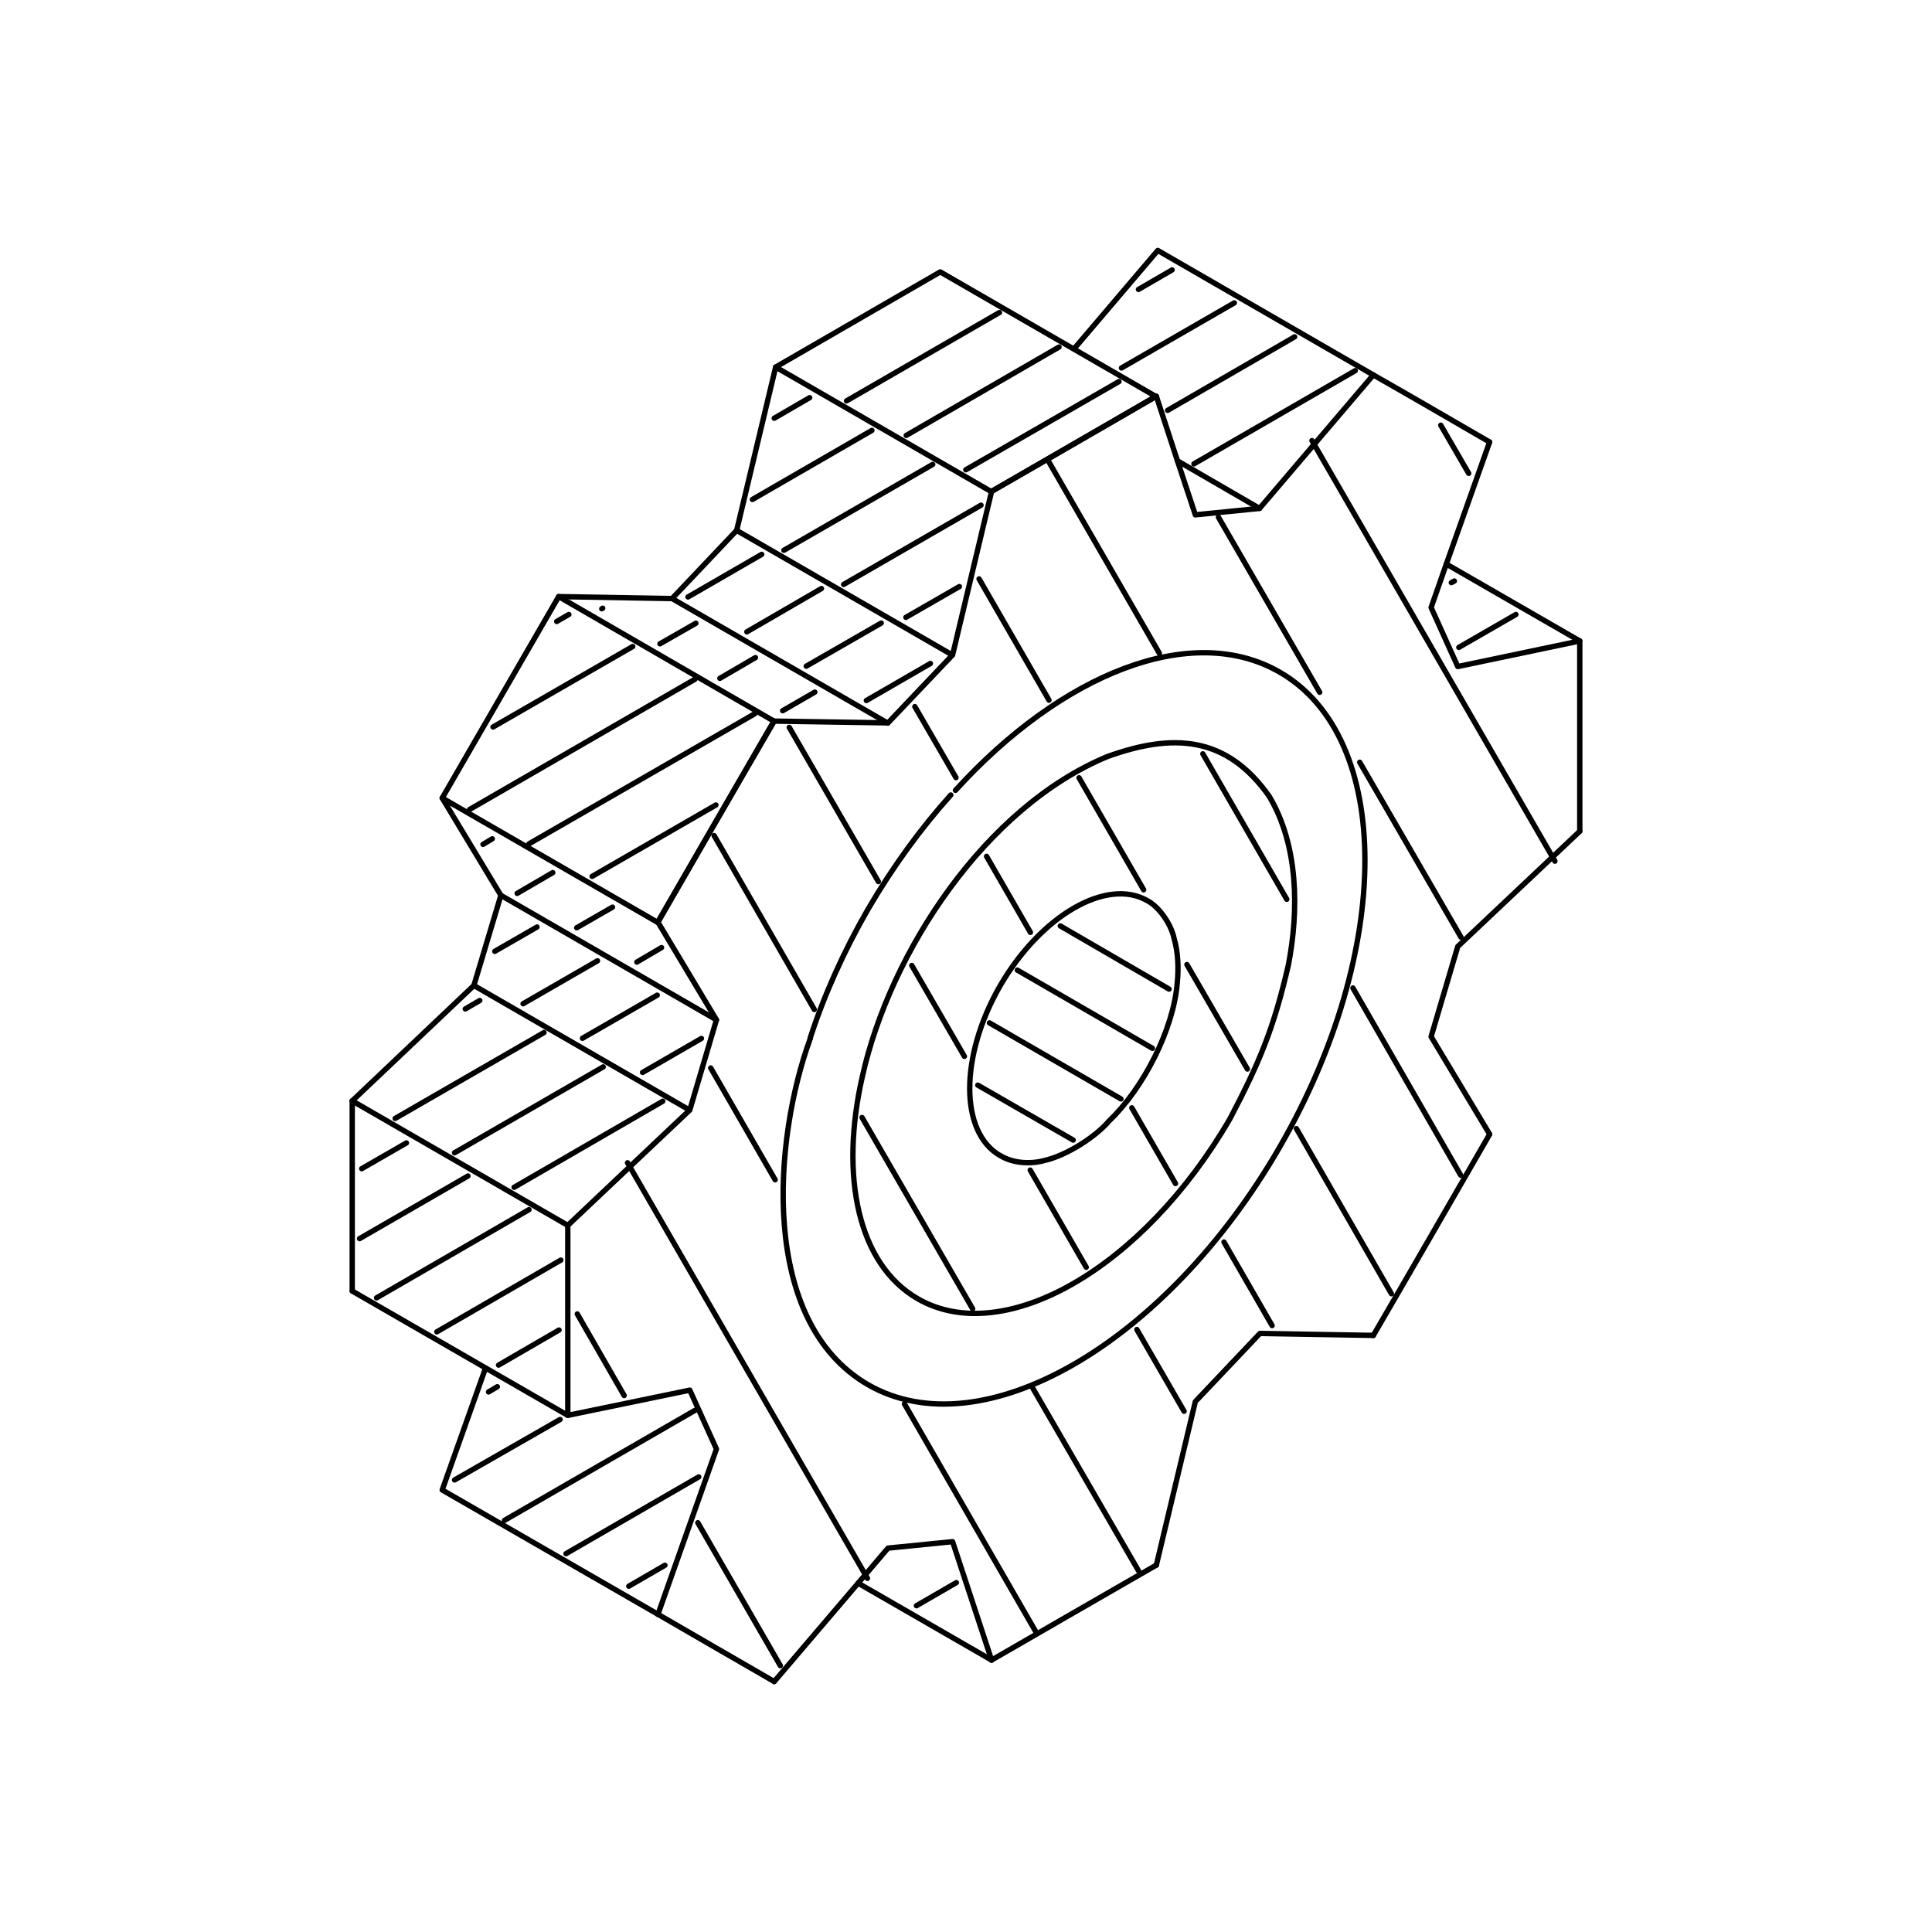 <?xml version="1.0" encoding="UTF-8"?>
<svg id="Layer_1" xmlns="http://www.w3.org/2000/svg" version="1.1" viewBox="0 0 1080 1080">
  <!-- Generator: Adobe Illustrator 29.1.0, SVG Export Plug-In . SVG Version: 2.1.0 Build 142)  -->
  <defs>
    <style>
      .st0, .st1 {
        stroke-linejoin: round;
      }

      .st0, .st1, .st2 {
        fill: none;
        stroke: #000;
        stroke-linecap: round;
        stroke-width: 3px;
      }

      .st1 {
        fill-rule: evenodd;
      }

      .st2 {
        stroke-miterlimit: 10;
      }
    </style>
  </defs>
  <g>
    <path class="st1" d="M453,580.4c-20.6,56.1-28.9,158.3,32.3,193.7,63.6,36.5,166.5-22.8,230-132.8,63.6-110.1,63.6-229,0-265.6-49.2-28.3-121.7.7-181.2,66.1"/>
    <line class="st0" x1="883.1" y1="358.3" x2="808.5" y2="315.3"/>
    <line class="st0" x1="280" y1="500.5" x2="400.5" y2="570.1"/>
    <line class="st0" x1="196.9" y1="721.7" x2="317.4" y2="791.2"/>
    <path class="st1" d="M531.5,444.4c-16.8,18.7-32.4,40.1-46.3,63.9-13.7,23.8-24.6,48.2-32.3,72"/>
    <polyline class="st1" points="832.7 634 800 579.5 814.9 529.1 883.1 464.7"/>
    <path class="st1" d="M767.7,746.5c21.8-37.4,43.3-74.8,65-112.4"/>
    <polyline class="st1" points="646.4 874.9 668.2 783.5 704.3 745.4 767.7 746.5"/>
    <path class="st1" d="M554.3,928c30.7-17.7,61.4-35.5,92.1-53.1"/>
    <polyline class="st1" points="432.8 940 479.7 885 496.4 865.4 532.5 861.8 554.3 928"/>
    <path class="st1" d="M367.8,902.4c21.6,12.6,43.3,25,65,37.6"/>
    <polyline class="st1" points="367.8 515.5 400.5 570.1 385.6 620.5 317.4 685 317.4 791.2 385.6 777.1 400.5 810 367.8 902.4"/>
    <path class="st1" d="M432.8,403.1c-21.8,37.4-43.4,75-65,112.4"/>
    <polyline class="st1" points="554.3 274.7 532.5 366.1 496.4 404.1 432.8 403.1"/>
    <path class="st1" d="M646.4,221.5c-30.7,17.9-61.4,35.5-92.1,53.2"/>
    <polyline class="st1" points="767.7 209.6 704.1 284.2 668.2 287.8 658.2 257.6 646.4 221.5"/>
    <path class="st1" d="M832.7,247.1c-21.7-12.6-43.2-25.1-65-37.5"/>
    <polyline class="st1" points="883.1 464.7 883.1 358.3 814.9 372.6 800 339.6 808.5 315.3 832.7 247.1"/>
    <line class="st0" x1="554.3" y1="928" x2="479.7" y2="885"/>
    <polyline class="st1" points="271.4 764.8 247.2 832.9 367.8 902.4"/>
    <path class="st1" d="M196.9,615.4v106.3"/>
    <line class="st0" x1="317.4" y1="685" x2="196.9" y2="615.4"/>
    <polyline class="st1" points="385.4 620.5 264.9 550.9 196.9 615.4"/>
    <polyline class="st1" points="367.6 515.6 247.2 446.1 280 500.5 264.9 550.9"/>
    <polyline class="st1" points="367.6 515.6 432.6 403.1 312.3 333.5 247.2 446.1"/>
    <polyline class="st1" points="496.2 404.2 375.7 334.6 312.3 333.5"/>
    <polyline class="st1" points="532.3 366.1 411.8 296.5 375.7 334.6"/>
    <polyline class="st1" points="554.1 274.8 433.6 205.2 411.8 296.5"/>
    <polyline class="st1" points="554.1 274.8 646.1 221.6 525.6 152 433.6 205.2"/>
    <line class="st0" x1="704.1" y1="284.2" x2="658.2" y2="257.6"/>
    <polyline class="st1" points="600.4 195 647.2 140 767.7 209.6"/>
    <path class="st1" d="M619.1,422.9c-68.1,28.2-121.4,108.9-137,178.7-12.8,56-2.5,105.1,30.9,124.4,48.2,27.8,126.3-17.3,174.6-100.7,16.8-32,24.5-50.8,32.6-85.8,5.9-30.5,5.7-66.7-10.6-94.2-24-34.2-54.1-35.5-90.5-22.4Z"/>
    <path class="st1" d="M559.1,646c-22.7-13-22.7-55.5,0-95,22.8-39.2,59.6-60.6,82.3-47.5,6.8,3.6,13.3,13.3,14.9,21,2.3,7.8,2.6,16.8,1.8,24.9-2.1,26-18.9,58.9-38.1,77.2-7.8,9.2-24,19.3-35.7,22-7.9,2.3-18,1.8-25.1-2.6Z"/>
  </g>
  <line class="st2" x1="625.5" y1="213.3" x2="539.9" y2="262.6"/>
  <line class="st2" x1="592" y1="194" x2="506.6" y2="243.4"/>
  <line class="st2" x1="558.7" y1="174.7" x2="473.2" y2="224.1"/>
  <line class="st2" x1="536.3" y1="327.9" x2="506.4" y2="345.1"/>
  <line class="st2" x1="548.4" y1="282.4" x2="471.6" y2="326.7"/>
  <line class="st2" x1="521.4" y1="259.6" x2="438.2" y2="307.6"/>
  <line class="st2" x1="487.4" y1="240.6" x2="420.6" y2="279.2"/>
  <line class="st2" x1="452.6" y1="222.3" x2="432.8" y2="233.8"/>
  <line class="st2" x1="520.1" y1="370.9" x2="484.3" y2="391.6"/>
  <line class="st2" x1="492.6" y1="348.3" x2="450.7" y2="372.4"/>
  <line class="st2" x1="459.2" y1="329" x2="417.5" y2="353.2"/>
  <line class="st2" x1="425.8" y1="309.9" x2="384.6" y2="333.7"/>
  <line class="st2" x1="436.2" y1="931.1" x2="390.1" y2="851.2"/>
  <line class="st2" x1="348.9" y1="780.1" x2="322.7" y2="734.5"/>
  <line class="st2" x1="484.9" y1="882.3" x2="350.8" y2="650"/>
  <line class="st2" x1="579.1" y1="912.3" x2="505.6" y2="784.8"/>
  <line class="st2" x1="433.3" y1="659.5" x2="397.3" y2="597"/>
  <line class="st2" x1="636.4" y1="878" x2="577.4" y2="776.1"/>
  <line class="st2" x1="455.2" y1="564.3" x2="399.2" y2="467.1"/>
  <line class="st2" x1="661.9" y1="788.9" x2="635.5" y2="743.2"/>
  <line class="st2" x1="491" y1="492.8" x2="441.2" y2="406.6"/>
  <line class="st2" x1="711.1" y1="741" x2="684.2" y2="694.3"/>
  <line class="st2" x1="534.4" y1="434.7" x2="511.4" y2="395"/>
  <line class="st2" x1="777.8" y1="723.2" x2="724.7" y2="630.9"/>
  <line class="st2" x1="586.4" y1="391.4" x2="547.3" y2="323.6"/>
  <line class="st2" x1="816.5" y1="656.9" x2="756.3" y2="552.3"/>
  <line class="st2" x1="648.1" y1="365.2" x2="586.5" y2="258.5"/>
  <line class="st2" x1="816.7" y1="523.9" x2="760.1" y2="426.1"/>
  <line class="st2" x1="737.7" y1="387" x2="681.1" y2="289.1"/>
  <line class="st2" x1="869.2" y1="481.4" x2="733.4" y2="246.3"/>
  <line class="st2" x1="821" y1="264.6" x2="805.4" y2="237.7"/>
  <line class="st2" x1="534.6" y1="884.7" x2="512.3" y2="897.6"/>
  <line class="st2" x1="757.6" y1="207.2" x2="667.4" y2="259.3"/>
  <line class="st2" x1="723.7" y1="188.3" x2="652.7" y2="229.4"/>
  <line class="st2" x1="690" y1="169.3" x2="626.9" y2="205.7"/>
  <line class="st2" x1="655.2" y1="150.9" x2="636.4" y2="161.8"/>
  <line class="st2" x1="455.5" y1="386.9" x2="437.5" y2="397.3"/>
  <line class="st2" x1="422.3" y1="367.6" x2="402.4" y2="379.2"/>
  <line class="st2" x1="389" y1="348.4" x2="368.9" y2="359.9"/>
  <line class="st2" x1="336.9" y1="340" x2="336.4" y2="340.3"/>
  <line class="st2" x1="400.2" y1="450" x2="331" y2="489.9"/>
  <line class="st2" x1="421.9" y1="399" x2="295.7" y2="471.7"/>
  <line class="st2" x1="388.5" y1="379.7" x2="262.5" y2="452.5"/>
  <line class="st2" x1="353.7" y1="361.4" x2="275.6" y2="406.4"/>
  <line class="st2" x1="318" y1="343.5" x2="311.2" y2="347.4"/>
  <line class="st2" x1="370.5" y1="615.6" x2="287.4" y2="663.7"/>
  <line class="st2" x1="337.2" y1="596.4" x2="254.1" y2="644.4"/>
  <line class="st2" x1="304.1" y1="577.2" x2="220.9" y2="625.2"/>
  <line class="st2" x1="268.2" y1="559.3" x2="260.1" y2="564"/>
  <line class="st2" x1="312.5" y1="743.5" x2="278.7" y2="763.1"/>
  <line class="st2" x1="313.5" y1="704.4" x2="244.2" y2="744.5"/>
  <line class="st2" x1="295.7" y1="676.2" x2="210.5" y2="725.5"/>
  <line class="st2" x1="261.6" y1="657.4" x2="201" y2="692.4"/>
  <line class="st2" x1="227.2" y1="638.9" x2="202.2" y2="653.3"/>
  <line class="st2" x1="371.7" y1="875" x2="351.5" y2="886.7"/>
  <line class="st2" x1="390.6" y1="825.6" x2="316.4" y2="868.5"/>
  <line class="st2" x1="388.5" y1="788.4" x2="282" y2="849.9"/>
  <line class="st2" x1="313.1" y1="793.5" x2="254.1" y2="827.3"/>
  <line class="st2" x1="278" y1="775.2" x2="273.1" y2="778.1"/>
  <line class="st2" x1="369.8" y1="529.7" x2="356" y2="537.8"/>
  <line class="st2" x1="342.4" y1="507.1" x2="322.4" y2="518.6"/>
  <line class="st2" x1="309" y1="487.8" x2="289.1" y2="499.4"/>
  <line class="st2" x1="275.2" y1="468.9" x2="270" y2="472"/>
  <line class="st2" x1="392.1" y1="580.5" x2="359.2" y2="599.5"/>
  <line class="st2" x1="367.4" y1="556.3" x2="325.6" y2="580.4"/>
  <line class="st2" x1="334" y1="537.1" x2="292.4" y2="561.1"/>
  <line class="st2" x1="300.2" y1="518.2" x2="276.6" y2="531.8"/>
  <line class="st2" x1="847.4" y1="343.5" x2="815.5" y2="361.9"/>
  <line class="st2" x1="813" y1="324.8" x2="811.3" y2="325.7"/>
  <line class="st2" x1="543.7" y1="731.6" x2="481.9" y2="624.7"/>
  <line class="st2" x1="607.2" y1="708.4" x2="575.9" y2="654.1"/>
  <line class="st2" x1="539.1" y1="590.5" x2="509.7" y2="539.7"/>
  <line class="st2" x1="657.1" y1="661.6" x2="632.7" y2="619.3"/>
  <line class="st2" x1="576" y1="521.2" x2="551.5" y2="478.7"/>
  <line class="st2" x1="697.3" y1="597.6" x2="663.5" y2="539.2"/>
  <line class="st2" x1="639.3" y1="497.4" x2="603.2" y2="434.8"/>
  <line class="st2" x1="719.3" y1="502.7" x2="672.4" y2="421.4"/>
  <line class="st2" x1="599.9" y1="637.3" x2="546.6" y2="606.6"/>
  <line class="st2" x1="626.6" y1="614.3" x2="553.1" y2="571.8"/>
  <line class="st2" x1="644.2" y1="586" x2="568.7" y2="542.3"/>
  <line class="st2" x1="653.5" y1="552.9" x2="592.7" y2="517.6"/>
</svg>